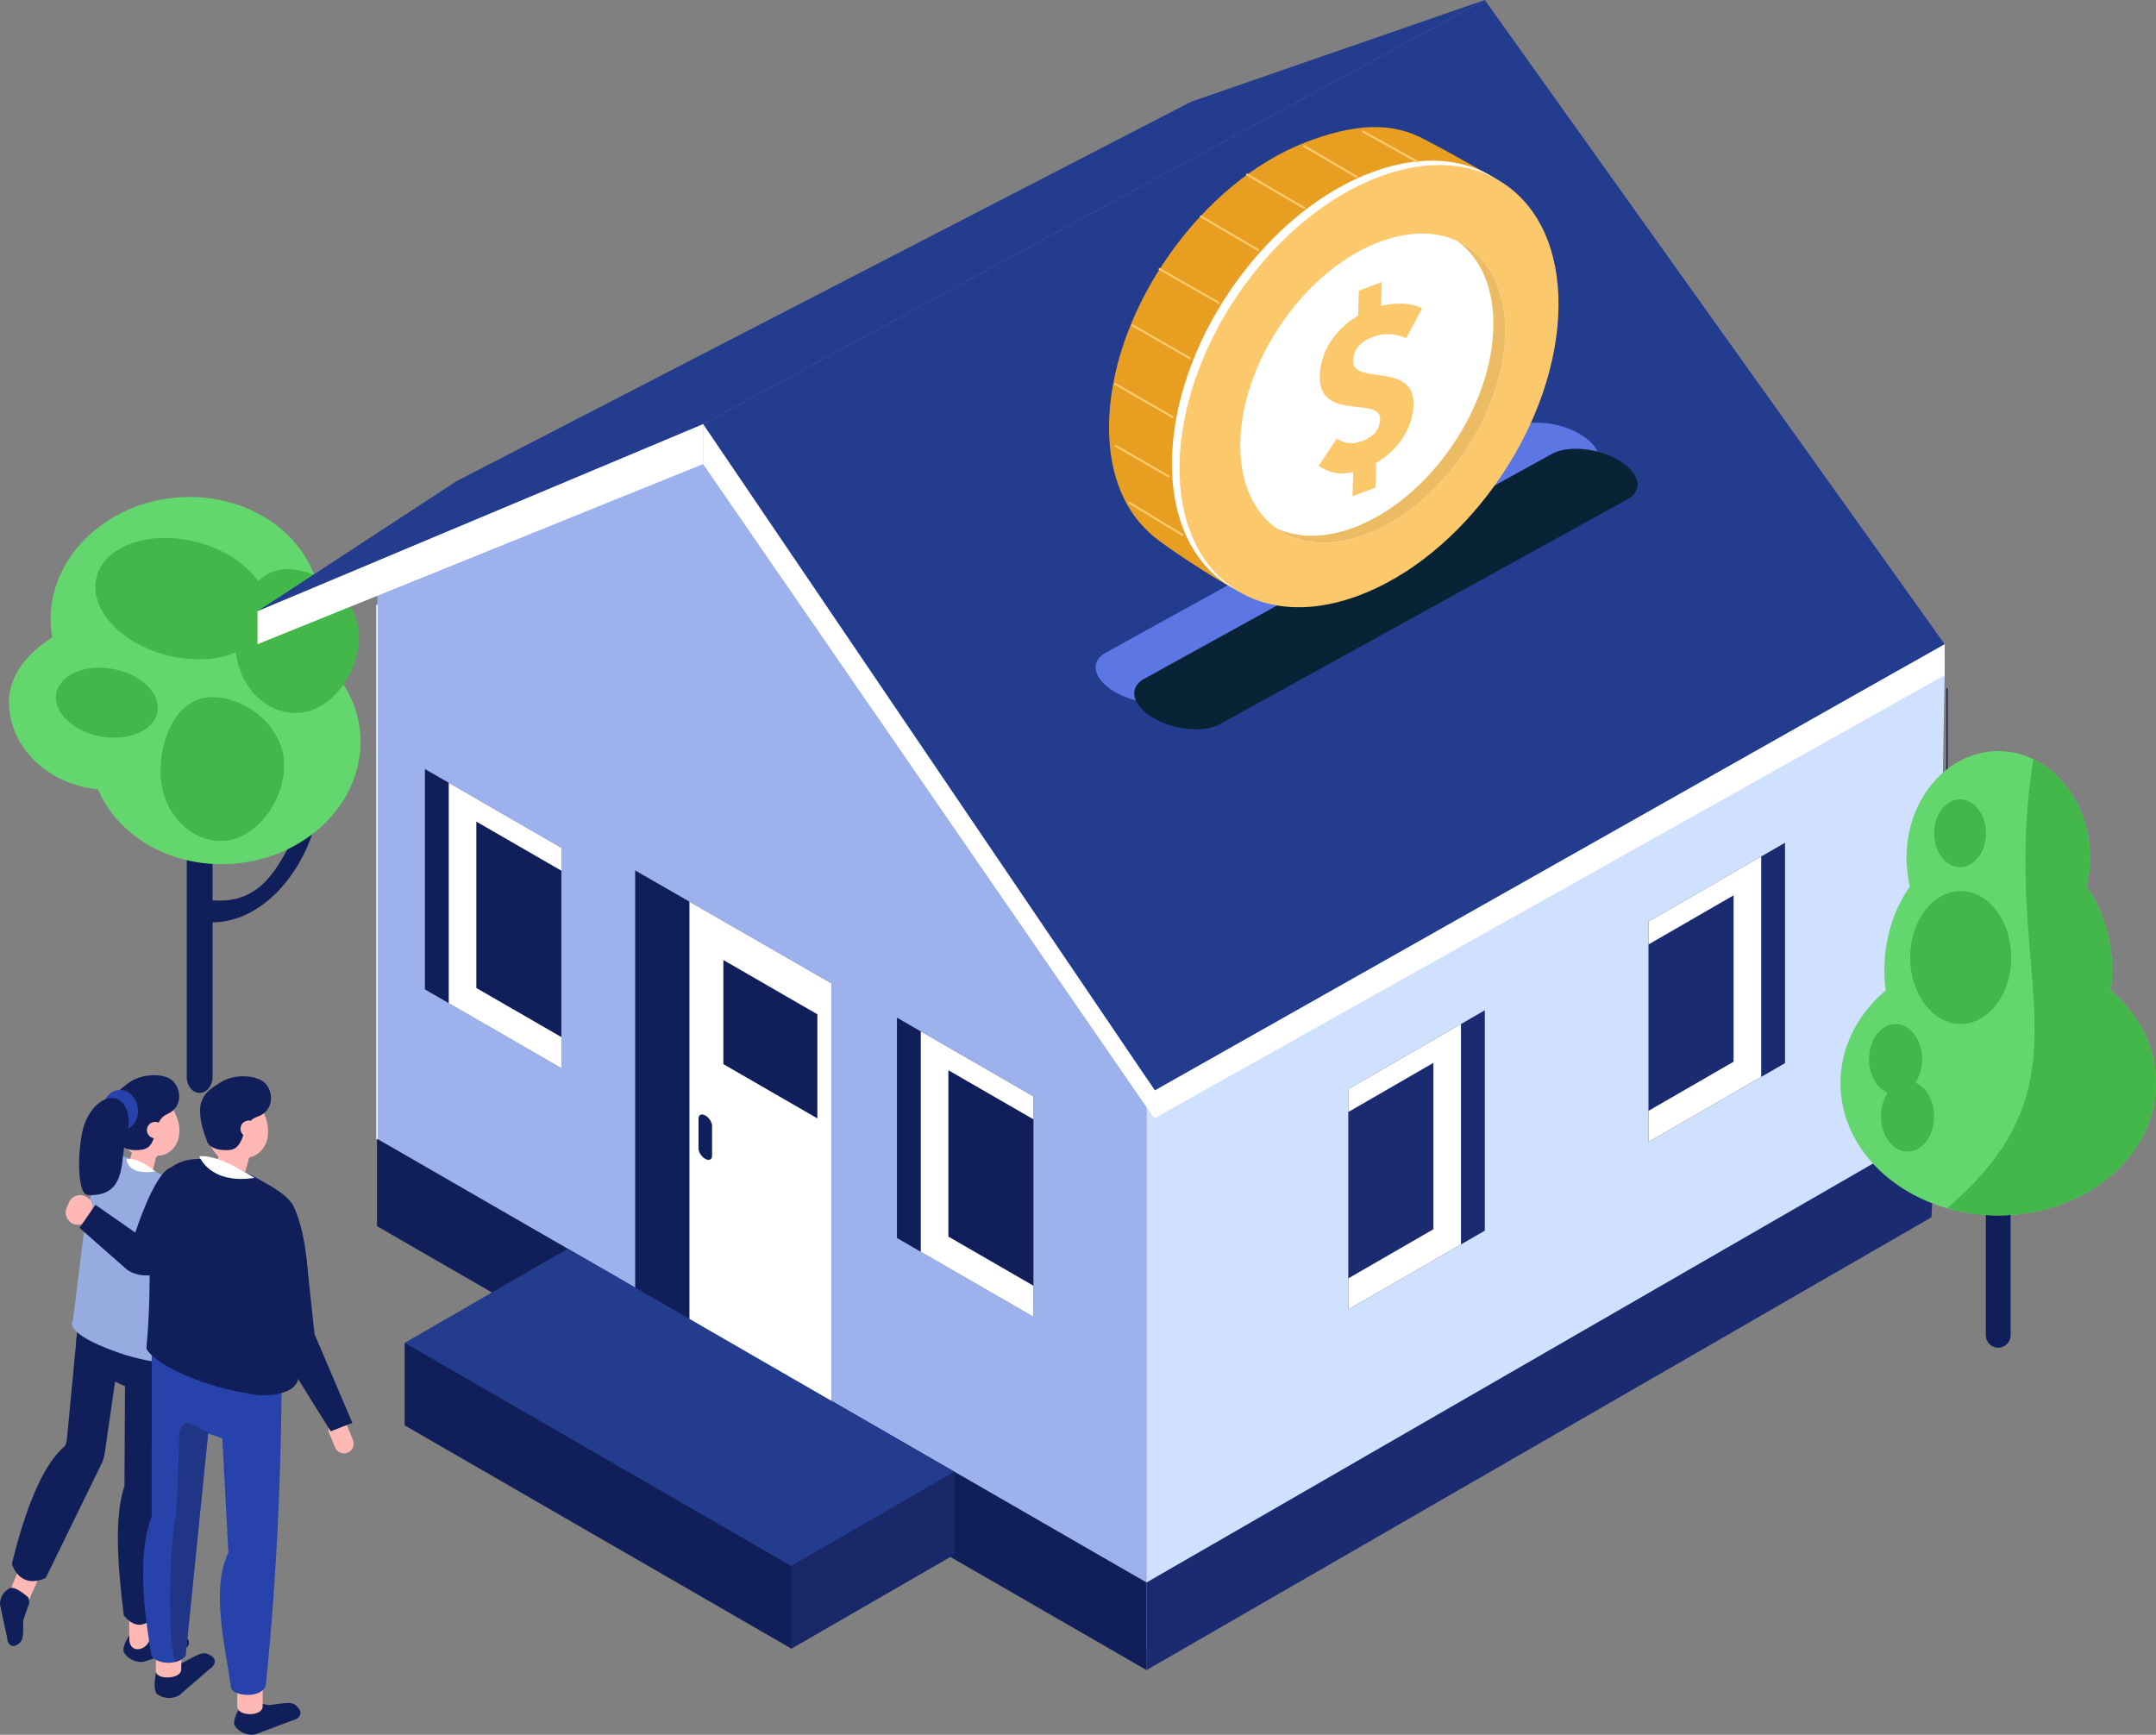 <svg xmlns="http://www.w3.org/2000/svg" xmlns:xlink="http://www.w3.org/1999/xlink" width="1621.901" height="1305.115" viewBox="0 0 1621.901 1305.115"><rect x="0" y="0" width="1621.901" height="1305.115" fill="#808080" stroke="none"/><defs><clipPath id="clip-path"><rect id="Rectangle_826" data-name="Rectangle 826" width="1621.901" height="1305.115" transform="translate(0 -0.005)" fill="none"></rect></clipPath></defs><g id="Group_860" data-name="Group 860" transform="translate(-150 -7603.62)"><g id="Group_859" data-name="Group 859" transform="translate(150 7603.625)"><g id="Group_858" data-name="Group 858" clip-path="url(#clip-path)"><path id="Path_2233" data-name="Path 2233" d="M161.311,693.922c47.482-1.8,81.292-60.043,79.393-103.238-.71-16.141-25.895-16.23-25.182,0,.7,15.854,12.894,29.533,4.019,42.9-9.285,13.989-20.435,45.881-57.412,43.89-16.142-.869-17.051,17.059-.818,16.444" fill="#101f59"></path><path id="Path_2234" data-name="Path 2234" d="M150.2,822.224h0c-5.342,0-9.712-5.363-9.712-11.918v-164.8c0-6.555,4.37-11.918,9.712-11.918s9.713,5.363,9.713,11.918v164.8c0,6.555-4.371,11.918-9.713,11.918" fill="#101f59"></path><path id="Path_2235" data-name="Path 2235" d="M241.431,453.158c4.99,49.139-36.4,93.588-92.448,99.279S43.453,522.909,38.463,473.77s36.4-93.588,92.448-99.279,105.53,29.528,110.52,78.667" fill="#63d76d"></path><path id="Path_2236" data-name="Path 2236" d="M270.819,550.278c4.99,49.139-36.4,93.588-92.448,99.279S72.841,620.029,67.851,570.89s36.4-93.588,92.448-99.279,105.53,29.528,110.52,78.667" fill="#63d76d"></path><path id="Path_2237" data-name="Path 2237" d="M157.941,528.033c0,36.607-33.849,66.283-75.6,66.283s-75.6-29.676-75.6-66.283,48.182-65.078,89.936-65.078,61.27,28.471,61.27,65.078" fill="#63d76d"></path><path id="Path_2238" data-name="Path 2238" d="M215.231,428.254c24.944-.6,54.123,21.454,54.805,49.9s-21.539,57.649-46.483,58.246-45.717-21.982-46.4-50.433,13.132-57.121,38.076-57.718" fill="#44b74a"></path><path id="Path_2239" data-name="Path 2239" d="M158.915,524.48c24.944-.6,54.123,21.455,54.805,49.905s-21.539,57.649-46.483,58.246-45.717-21.982-46.4-50.433,13.132-57.12,38.076-57.718" fill="#44b74a"></path><path id="Path_2240" data-name="Path 2240" d="M200.73,466.45c-5.93,23.6-39.42,35.521-74.8,26.63S66.665,457.853,72.6,434.255s39.42-35.521,74.8-26.631,59.26,35.228,53.331,58.826" fill="#44b74a"></path><path id="Path_2241" data-name="Path 2241" d="M118.44,535.586c-2.561,14.017-21.676,22.268-42.693,18.43S39.767,535.7,42.328,521.684,64,499.416,85.022,503.255,121,521.569,118.44,535.586" fill="#44b74a"></path><path id="Path_2242" data-name="Path 2242" d="M283.9,906.659V420.833L474.415,308.7l80.909,10.64L862.51,622.647v617.846l-110.847-64v.229Z" fill="#9db2ed"></path><path id="Path_2243" data-name="Path 2243" d="M862.51,623.239l78.252-45.178v-1.634l6.635-2.2,318.837-89.556,16.3-15.88,180.388,39.161-7.111,390.562-455.471,262.966v-.566L862.51,1240.493Z" fill="#d0e0ff"></path><path id="Path_2244" data-name="Path 2244" d="M1116.988,0l345.934,484.678L868.773,820.453,528.926,319.127Z" fill="#233c8e"></path><path id="Path_2245" data-name="Path 2245" d="M528.926,319.128,193.7,459.862l149.655-97.82L896.113,76.5,1116.988,0Z" fill="#233c8e"></path><path id="Path_2246" data-name="Path 2246" d="M1462.922,484.673v23.282L868.333,841.407l.325-20.939Z" fill="#fff"></path><path id="Path_2247" data-name="Path 2247" d="M868.333,841.407,528.926,349.128v-30L868.773,820.453Z" fill="#fff"></path><path id="Path_2248" data-name="Path 2248" d="M528.926,349.128,193.7,484.673V459.861L528.926,319.127Z" fill="#fff"></path><path id="Path_2249" data-name="Path 2249" d="M422.319,803.643l-102.67-59.277V578.556l102.67,59.276Z" fill="#101f59"></path><path id="Path_2250" data-name="Path 2250" d="M422.319,803.643V637.836l-84.741-48.925V754.718Z" fill="#fff"></path><path id="Path_2251" data-name="Path 2251" d="M422.313,780.237V655.064L358.34,618.13V743.3Z" fill="#101f59"></path><path id="Path_2252" data-name="Path 2252" d="M777.413,990.674,674.743,931.4V765.587l102.67,59.276Z" fill="#101f59"></path><path id="Path_2253" data-name="Path 2253" d="M777.413,990.674V824.867l-84.74-48.925V941.749Z" fill="#fff"></path><path id="Path_2254" data-name="Path 2254" d="M777.406,967.268V842.095l-63.973-36.934V930.333Z" fill="#101f59"></path><path id="Path_2255" data-name="Path 2255" d="M1014.318,985.152l102.67-59.277V760.065l-102.67,59.276Z" fill="#1a2b71"></path><path id="Path_2256" data-name="Path 2256" d="M1014.318,985.152V819.345l84.741-48.925V936.227Z" fill="#fff"></path><path id="Path_2257" data-name="Path 2257" d="M1014.325,961.746V836.573l63.973-36.934V924.811Z" fill="#1a2b71"></path><path id="Path_2258" data-name="Path 2258" d="M1240.164,859.1l102.67-59.277V634.01l-102.67,59.276Z" fill="#1a2b71"></path><path id="Path_2259" data-name="Path 2259" d="M1240.164,859.1V693.29l84.74-48.925V810.172Z" fill="#fff"></path><path id="Path_2260" data-name="Path 2260" d="M1240.171,835.69V710.518l63.973-36.934V798.755Z" fill="#1a2b71"></path><path id="Path_2261" data-name="Path 2261" d="M862.51,1256.457v-65.9L283.591,856.676v65.788Z" fill="#101f59"></path><path id="Path_2262" data-name="Path 2262" d="M862.51,1256.457v-65.9l594.224-342.708-3.783,67.968Z" fill="#1a2b71"></path><path id="Path_2263" data-name="Path 2263" d="M477.815,654.854V981.813l119.326,68.892v-.268l28.453,16.428V739.906Z" fill="#101f59"></path><path id="Path_2264" data-name="Path 2264" d="M518.64,1005.384l78.5,45.322v-.268l28.454,16.428V739.907L518.64,678.351Z" fill="#fff"></path><path id="Path_2265" data-name="Path 2265" d="M614.891,841.407,544.18,800.582V722.263l70.711,40.825Z" fill="#101f59"></path><path id="Path_2266" data-name="Path 2266" d="M530.574,871.886h0c-2.807-1.55-5.1-5.114-5.1-7.921v-22.5c0-2.806,2.3-3.835,5.1-2.286s5.1,5.114,5.1,7.921v22.5c0,2.808-2.3,3.836-5.1,2.286" fill="#101f59"></path><path id="Path_2267" data-name="Path 2267" d="M304.435,1010.278v62.088l290.843,167.919L718,1169.43v-62.088Z" fill="#101f59"></path><path id="Path_2268" data-name="Path 2268" d="M718,1107.341,427.159,939.423l-122.724,70.854L595.278,1178.2Z" fill="#233c8e"></path><line id="Line_170" data-name="Line 170" y2="401.228" transform="translate(283.59 455.448)" fill="none" stroke="#fff" stroke-linecap="round" stroke-linejoin="round" stroke-width="1.039"></line><path id="Path_2269" data-name="Path 2269" d="M888.67,525.182l306.722-169.213c12.106-6.679,9.193-19.816-6.473-29.193h0c-15.666-9.377-38.388-11.586-50.494-4.907L831.7,491.08c-12.1,6.679-9.193,19.816,6.473,29.194s38.388,11.586,50.494,4.908" fill="#5c76e4"></path><path id="Path_2270" data-name="Path 2270" d="M917.684,544.8l306.722-169.213c12.106-6.678,9.193-19.816-6.473-29.193s-38.388-11.587-50.494-4.908L860.717,510.7c-12.106,6.678-9.193,19.815,6.473,29.193s38.388,11.586,50.494,4.908" fill="#092336"></path><path id="Path_2271" data-name="Path 2271" d="M926.852,441.83c-7.592-2.682-57-34.727-62.665-41.573-20.211-18.457-31.566-48.406-29.694-86.739,4.108-84.109,70.2-176.538,147.618-206.446,36.085-13.941,65.137-16,90.71-1.561,14.239,7.16,52.756,29.1,52.756,29.1,7.1,6.887-6.76,9.974-2.206,19.692,10.023,17.505,15.149,40.081,13.846,66.742-4.108,84.108-70.2,176.538-147.617,206.446-32.6,12.6-39.927,25.424-62.748,14.34" fill="#e89f21"></path><path id="Path_2272" data-name="Path 2272" d="M1015.481,445.12c78.588-28.778,146.2-122.81,151.015-210.024s-54.99-134.587-133.578-105.808S886.718,252.1,881.9,339.312,936.893,473.9,1015.481,445.12" fill="#fff"></path><path id="Path_2273" data-name="Path 2273" d="M1021.154,448.421c78.588-28.778,146.2-122.809,151.015-210.024s-54.99-134.587-133.579-105.808S892.391,255.4,887.576,342.613s54.99,134.586,133.578,105.808" fill="#fbc96b"></path><path id="Path_2274" data-name="Path 2274" d="M1026.583,402.379c54.94-20.118,102.2-85.854,105.572-146.824s-38.443-94.086-93.382-73.968S936.567,267.44,933.2,328.411s38.443,94.086,93.382,73.968" fill="#fff"></path><path id="Path_2275" data-name="Path 2275" d="M1123.24,250.368c-3.366,60.97-50.632,126.705-105.572,146.824-21.9,8.019-41.709,7.572-57.406.281,16.764,11.965,40.037,14.531,66.321,4.906,54.939-20.118,102.2-85.853,105.571-146.823,2.025-36.667-12.293-63.251-35.975-74.251,18.277,13.045,28.817,37.261,27.061,69.063" fill="#ebbc64"></path><path id="Path_2276" data-name="Path 2276" d="M1038.925,230.218c10.455-2.717,22.759-2.741,30.877,1.863l-11.941,22.238c-8.857-3.431-16.569-4.078-25.108-.835-9.964,3.784-14.539,9.632-14.8,17.957-.579,18.637,46.394.439,45.382,33.009-.551,17.733-11.252,33.955-28.079,43.743l-.579,18.636-17.254,6.553.568-18.274c-11.334,2.694-19.338.012-26.046-4.77l13.636-20.2c6.219,3.539,11.638,4.519,19.108,1.682,8.539-3.242,13.27-8.435,13.524-16.579.534-17.188-46.473,2.094-45.4-32.467.54-17.37,10.385-34.341,28.832-45.28l.585-18.817,17.254-6.553Z" fill="#fbc96b"></path><line id="Line_171" data-name="Line 171" x1="44.476" y1="25.346" transform="translate(872.377 202.462)" fill="none" stroke="#fbc96b" stroke-linecap="round" stroke-linejoin="round" stroke-width="1.592"></line><line id="Line_172" data-name="Line 172" x1="43.122" y1="24.895" transform="translate(851.938 244.67)" fill="none" stroke="#fbc96b" stroke-linecap="round" stroke-linejoin="round" stroke-width="1.592"></line><line id="Line_173" data-name="Line 173" x1="43.122" y1="24.895" transform="translate(838.98 288.856)" fill="none" stroke="#fbc96b" stroke-linecap="round" stroke-linejoin="round" stroke-width="1.592"></line><line id="Line_174" data-name="Line 174" x1="39.763" y1="22.956" transform="translate(839.33 335.445)" fill="none" stroke="#fbc96b" stroke-linecap="round" stroke-linejoin="round" stroke-width="1.592"></line><line id="Line_175" data-name="Line 175" x1="39.833" y1="24.242" transform="translate(849.622 378.172)" fill="none" stroke="#fbc96b" stroke-linecap="round" stroke-linejoin="round" stroke-width="1.592"></line><line id="Line_176" data-name="Line 176" x1="42.939" y1="25.186" transform="translate(903.45 162.848)" fill="none" stroke="#fbc96b" stroke-linecap="round" stroke-linejoin="round" stroke-width="1.592"></line><line id="Line_177" data-name="Line 177" x1="42.939" y1="25.186" transform="translate(938.16 131.319)" fill="none" stroke="#fbc96b" stroke-linecap="round" stroke-linejoin="round" stroke-width="1.592"></line><line id="Line_178" data-name="Line 178" x1="39.594" y1="23.224" transform="translate(981.255 110.011)" fill="none" stroke="#fbc96b" stroke-linecap="round" stroke-linejoin="round" stroke-width="1.592"></line><line id="Line_179" data-name="Line 179" x1="40.812" y1="22.687" transform="translate(1025.401 98.964)" fill="none" stroke="#fbc96b" stroke-linecap="round" stroke-linejoin="round" stroke-width="1.592"></line><path id="Path_2277" data-name="Path 2277" d="M595.278,1240.284V1178.2L718,1107.341v62.088Z" fill="#182868"></path><path id="Path_2278" data-name="Path 2278" d="M104.131,1225.478l15.1,3.677c11.309-.7,17.066-2.267,20.418,1.848l.95,1.166c3.351,4.115,1.144,8.28-4.906,9.256l-27.6,8.769a14.961,14.961,0,0,1-15.025-7.453s-1.557-3.042,3.566-11.4c2.921-4.767,2.654-5.081,7.493-5.861" fill="#101f59"></path><path id="Path_2279" data-name="Path 2279" d="M40.739,1115.617l-36.96,90.3c-4.274,11.1,10.024,12.506,14.258,6.4l50.394-114.3Z" fill="#ffb8b3"></path><path id="Path_2280" data-name="Path 2280" d="M96.433,1030.678l.82,201.792c-.138,12.611,13.286,9.013,15.066,1.412l13.168-187.433Z" fill="#ffb8b3"></path><path id="Path_2281" data-name="Path 2281" d="M141.562,973.651,115.52,1216.332s-10.294,14.327-22.424-1.181c-4.741-38.451-7.169-74.064.53-97.263l.569-104.577-2.812-42.3Z" fill="#101f59"></path><path id="Path_2282" data-name="Path 2282" d="M94.589,983.993l-15.76,108.935a30.149,30.149,0,0,1-2.751,8.923l-41.655,85.255s-18.084,9.874-25.492-10.535c11.662-47.556,25.091-76.25,40.038-88.748a16.483,16.483,0,0,0,1.382-5.207L61.228,968.373Z" fill="#101f59"></path><path id="Path_2283" data-name="Path 2283" d="M113.662,1051.892,71.785,1032.7a24.693,24.693,0,0,1-14.049-26.624l4.009-23.356,71.229,35.385Z" fill="#101f59"></path><path id="Path_2284" data-name="Path 2284" d="M122.345,859.03c-.389,14-10.559,16.053-20.961,9.656s-17.1-18.826-16.709-32.823,9.136-20.157,19.539-13.759,18.52,22.93,18.131,36.926" fill="#ffb8b3"></path><path id="Path_2285" data-name="Path 2285" d="M135.018,851.359c-.389,14-13.15,22.3-23.552,15.908s-18.52-22.93-18.132-36.927,9.137-20.156,19.539-13.759,22.534,20.782,22.145,34.778" fill="#ffb8b3"></path><path id="Path_2286" data-name="Path 2286" d="M96.544,900.461,95.28,900c-4.266-1.562-3.9-7.512-1.847-13.116l9.394-31.512c2.053-5.6,7.223-8.91,11.49-7.348l1.263.463c4.267,1.563,6.079,7.427,4.027,13.031l-7.722,31.607c-2.053,5.6-11.074,8.9-15.341,7.338" fill="#ffb8b3"></path><path id="Path_2287" data-name="Path 2287" d="M90.226,860.052s2.647,6.951,16.62,4.863c13.313-1.989,6.753-21.343,18.741-26.6,13.189-5.784,10.329-20.912,3.228-26.044s-23.139-4.647-32.875,3.018-20.923,14.28-5.714,44.764" fill="#101f59"></path><path id="Path_2288" data-name="Path 2288" d="M122.871,850.369a6.164,6.164,0,1,1-5.991-6.333,6.165,6.165,0,0,1,5.991,6.333" fill="#ffb8b3"></path><path id="Path_2289" data-name="Path 2289" d="M64.524,915.882l-9.673,77.6s-8.711,8.869,32.857,23.678c33.552,11.953,58.765,9.079,61,5.233L146.7,936.429,176.48,956.87s-5.263-41.9-44.82-67.068c-7.209-4.588-17.94-10.2-26.72-14.586-13.044-6.523-14.165-7.438-26.9-.325-.378.21-12.6,28.358-13.519,40.991" fill="#96abe0"></path><path id="Path_2290" data-name="Path 2290" d="M103.678,833.378c1.146,8.323-3.732,15.87-10.9,16.857s-13.9-4.961-15.048-13.284,3.733-15.87,10.9-16.857,13.9,4.961,15.047,13.284" fill="#2743ab"></path><path id="Path_2291" data-name="Path 2291" d="M116.83,881.335s-12.1-10.558-21.653-9.444c0,0-.108,12.707,21.653,9.444" fill="#fff"></path><path id="Path_2292" data-name="Path 2292" d="M64.049,899.905h0a9.258,9.258,0,0,1,4.75,12.162l-1.645,3.753a9.232,9.232,0,1,1-16.91-7.412l1.645-3.753a9.259,9.259,0,0,1,12.16-4.75" fill="#ffb8b3"></path><rect id="Rectangle_825" data-name="Rectangle 825" width="38.918" height="61.375" transform="matrix(0.326, -0.945, 0.945, 0.326, 127.093, 1068.261)" fill="#2743ab"></rect><path id="Path_2293" data-name="Path 2293" d="M176.621,883.484l-42.738,65.158c-6.113,10.916-27.318,14.6-38.261,6.638l-35.8-31.532,11.965-17.354,30.009,20.935s13.475-42.427,25.666-48.519,49.162,4.674,49.162,4.674" fill="#101f59"></path><path id="Path_2294" data-name="Path 2294" d="M121.4,1253.757l15.6-2.65c10.292-5.213,15.042-9,19.835-6.5l1.358.707c4.793,2.5,4.408,7.281-.855,10.632l-22.268,19.324a15.232,15.232,0,0,1-17.052-.912s-2.682-2.216-1.262-12.1c.809-5.635.434-5.821,4.643-8.5" fill="#101f59"></path><path id="Path_2295" data-name="Path 2295" d="M186.769,1279.892l15.551,2.929c11.461-1.317,17.231-3.219,20.859.785l1.028,1.135c3.629,4.005,1.607,8.358-4.492,9.674l-27.589,10.4a15.237,15.237,0,0,1-15.677-6.774s-1.746-3.009,3.015-11.784c2.715-5,2.427-5.308,7.3-6.361" fill="#101f59"></path><path id="Path_2296" data-name="Path 2296" d="M197.6,1283.728c0,7.858-19.115,7.858-19.115,0v-25.54H197.6Z" fill="#ffb8b3"></path><path id="Path_2297" data-name="Path 2297" d="M200.012,1267.589c-2.409,9.955-22.285,9.229-26.155,2.794-3.934-30.2-15.665-74.16-2.047-102.425l-8.768-164.229,48.929.634c.344,88.122-3.016,175.919-11.959,263.226" fill="#2743ab"></path><path id="Path_2298" data-name="Path 2298" d="M136.3,1256.235c-.126,7.128-19.223,7.958-19.1.829l.411-23.168,19.1-.829Z" fill="#ffb8b3"></path><path id="Path_2299" data-name="Path 2299" d="M139.6,1245.808c-7.287,8.182-22.441,5.482-25.575-.063-6.447-36.582-10.384-77.962.055-104.935l.065-125.669,48.3,5.024Z" fill="#2743ab"></path><path id="Path_2300" data-name="Path 2300" d="M188.139,860.767c-1.682,14.006-11.027,19.379-20.873,12s-16.464-24.714-14.782-38.721,11.027-19.379,20.873-12,16.464,24.715,14.782,38.721" fill="#ffb8b3"></path><path id="Path_2301" data-name="Path 2301" d="M201.562,854.241c-1.682,14.006-15.252,21.164-25.1,13.786S160,843.312,161.682,829.306s11.028-19.379,20.873-12,20.689,22.93,19.007,36.936" fill="#ffb8b3"></path><path id="Path_2302" data-name="Path 2302" d="M163.313,898.141l-1.489-.664c-5.03-2.244-4.766-7.9-2.522-12.927l10.106-28.656a10.042,10.042,0,0,1,13.223-5.065l1.489.664a10.042,10.042,0,0,1,5.066,13.223l-8.149,29.037c-2.243,5.03-12.7,6.631-17.724,4.388" fill="#ffb8b3"></path><path id="Path_2303" data-name="Path 2303" d="M155.821,858.828s2.014,7.218,16.225,6.413c13.54-.767,8.745-20.79,21.258-24.958,13.766-4.586,12.294-20.027,5.643-25.831s-22.786-6.8-33.261-.007-22.31,12.4-9.865,44.383" fill="#101f59"></path><path id="Path_2304" data-name="Path 2304" d="M193.311,849.971a6.21,6.21,0,1,1-5.426-6.907,6.21,6.21,0,0,1,5.426,6.907" fill="#ffb8b3"></path><path id="Path_2305" data-name="Path 2305" d="M110.136,1014.47c2.83-30.549,2.339-52.855,2.83-85.744-2.83-83.212,63.566-51.063,67.456-49.059,41.21,21.232,43.992,24.877,42.709,49.239.185,40.567,1.9,89.233,1.047,109.192-8.493,28.051-104.617-3.555-114.042-23.628" fill="#101f59"></path><path id="Path_2306" data-name="Path 2306" d="M63.247,846.682c-4.709,14-6.176,51.99,2.977,52.4,30.32,1.375,23.764-27.827,28.473-41.824s1.486-27.712-7.2-30.634-19.543,6.056-24.252,20.053" fill="#101f59"></path><path id="Path_2307" data-name="Path 2307" d="M22.031,1205.831l-4.5,12.929c-.344,9.976.543,15.157-3.349,17.747l-1.1.734c-3.892,2.59-7.357.3-7.7-5.086l-5.352-24.94a13.179,13.179,0,0,1,7.808-12.544s2.8-1.107,9.695,4.093c3.933,2.965,4.231,2.758,4.505,7.067" fill="#101f59"></path><path id="Path_2308" data-name="Path 2308" d="M191.357,886.167s-26.6-17.991-41.422-16.264c0,0,7.662,21.326,41.422,16.264" fill="#fff"></path><path id="Path_2309" data-name="Path 2309" d="M219.289,905.113s11.658,16.221,12.718,64.077l-28.979,8.02-4.317-51.172Z" fill="#101f59"></path><path id="Path_2310" data-name="Path 2310" d="M221.738,1038.1,211.995,936.5l-18.637-4.677-7.371,116.606s30.966,6.645,35.751-10.335" fill="#101f59"></path><path id="Path_2311" data-name="Path 2311" d="M261.589,1092.859h0a7.305,7.305,0,0,0,3.944-9.517l-4.5-10.868a7.285,7.285,0,0,0-13.461,5.573l4.5,10.868a7.306,7.306,0,0,0,9.517,3.944" fill="#ffb8b3"></path><path id="Path_2312" data-name="Path 2312" d="M230.6,947.722l6.012,56.007,28.462,66.718-16.271,6.388-36.92-59.137a29.765,29.765,0,0,1-3.963-10.049l-17.439-89.16Z" fill="#101f59"></path><path id="Path_2313" data-name="Path 2313" d="M156.622,1077.7l-14.357-7.05c-4.123-1.279-7.325,4.624-7.44,8.94-.5,18.785-1.792,62.042-3.121,64.385-1.523,2.684-7.735,76.111.026,106.382a15.294,15.294,0,0,0,7.87-4.552Z" fill="#203585"></path><line id="Line_180" data-name="Line 180" y2="63.239" transform="translate(1464.673 518.124)" fill="none" stroke="#101f59" stroke-linecap="round" stroke-linejoin="round" stroke-width="1"></line><path id="Path_2314" data-name="Path 2314" d="M1503.219,1013.9h0a9.359,9.359,0,0,1-9.331-9.331V872.84a9.331,9.331,0,0,1,18.662,0v131.732a9.359,9.359,0,0,1-9.331,9.331" fill="#101f59"></path><path id="Path_2315" data-name="Path 2315" d="M1587.84,745.071a116.118,116.118,0,0,0,1.016-15.348c0-23.826-7.21-45.688-19.22-62.823a92.448,92.448,0,0,0,2.558-21.621c0-44.28-30.881-80.176-68.976-80.176s-68.975,35.9-68.975,80.176A92.448,92.448,0,0,0,1436.8,666.9c-12.01,17.135-19.22,39-19.22,62.823a116.285,116.285,0,0,0,1.016,15.348c-21.057,17.964-34.06,42.59-34.06,69.772,0,54.977,53.135,99.544,118.681,99.544S1621.9,869.82,1621.9,814.843c0-27.182-13-51.808-34.06-69.772" fill="#63d76d"></path><path id="Path_2316" data-name="Path 2316" d="M1587.84,745.071a116.118,116.118,0,0,0,1.016-15.348c0-23.826-7.21-45.688-19.22-62.823a92.448,92.448,0,0,0,2.558-21.621c0-33.393-17.567-62.008-42.542-74.065-26.434,164.828,50.131,239.732-64.98,337.775a139.238,139.238,0,0,0,38.546,5.4c65.546,0,118.682-44.567,118.682-99.544,0-27.182-13-51.808-34.06-69.772" fill="#44b74a"></path></g></g><ellipse id="Ellipse_45" data-name="Ellipse 45" cx="19.5" cy="25.5" rx="19.5" ry="25.5" transform="translate(1605 8205)" fill="#44b74a"></ellipse><ellipse id="Ellipse_46" data-name="Ellipse 46" cx="38" cy="50" rx="38" ry="50" transform="translate(1587 8274)" fill="#44b74a"></ellipse><ellipse id="Ellipse_47" data-name="Ellipse 47" cx="20" cy="26.5" rx="20" ry="26.5" transform="translate(1556 8374)" fill="#44b74a"></ellipse><ellipse id="Ellipse_48" data-name="Ellipse 48" cx="20" cy="26.5" rx="20" ry="26.5" transform="translate(1565 8417)" fill="#44b74a"></ellipse></g></svg>